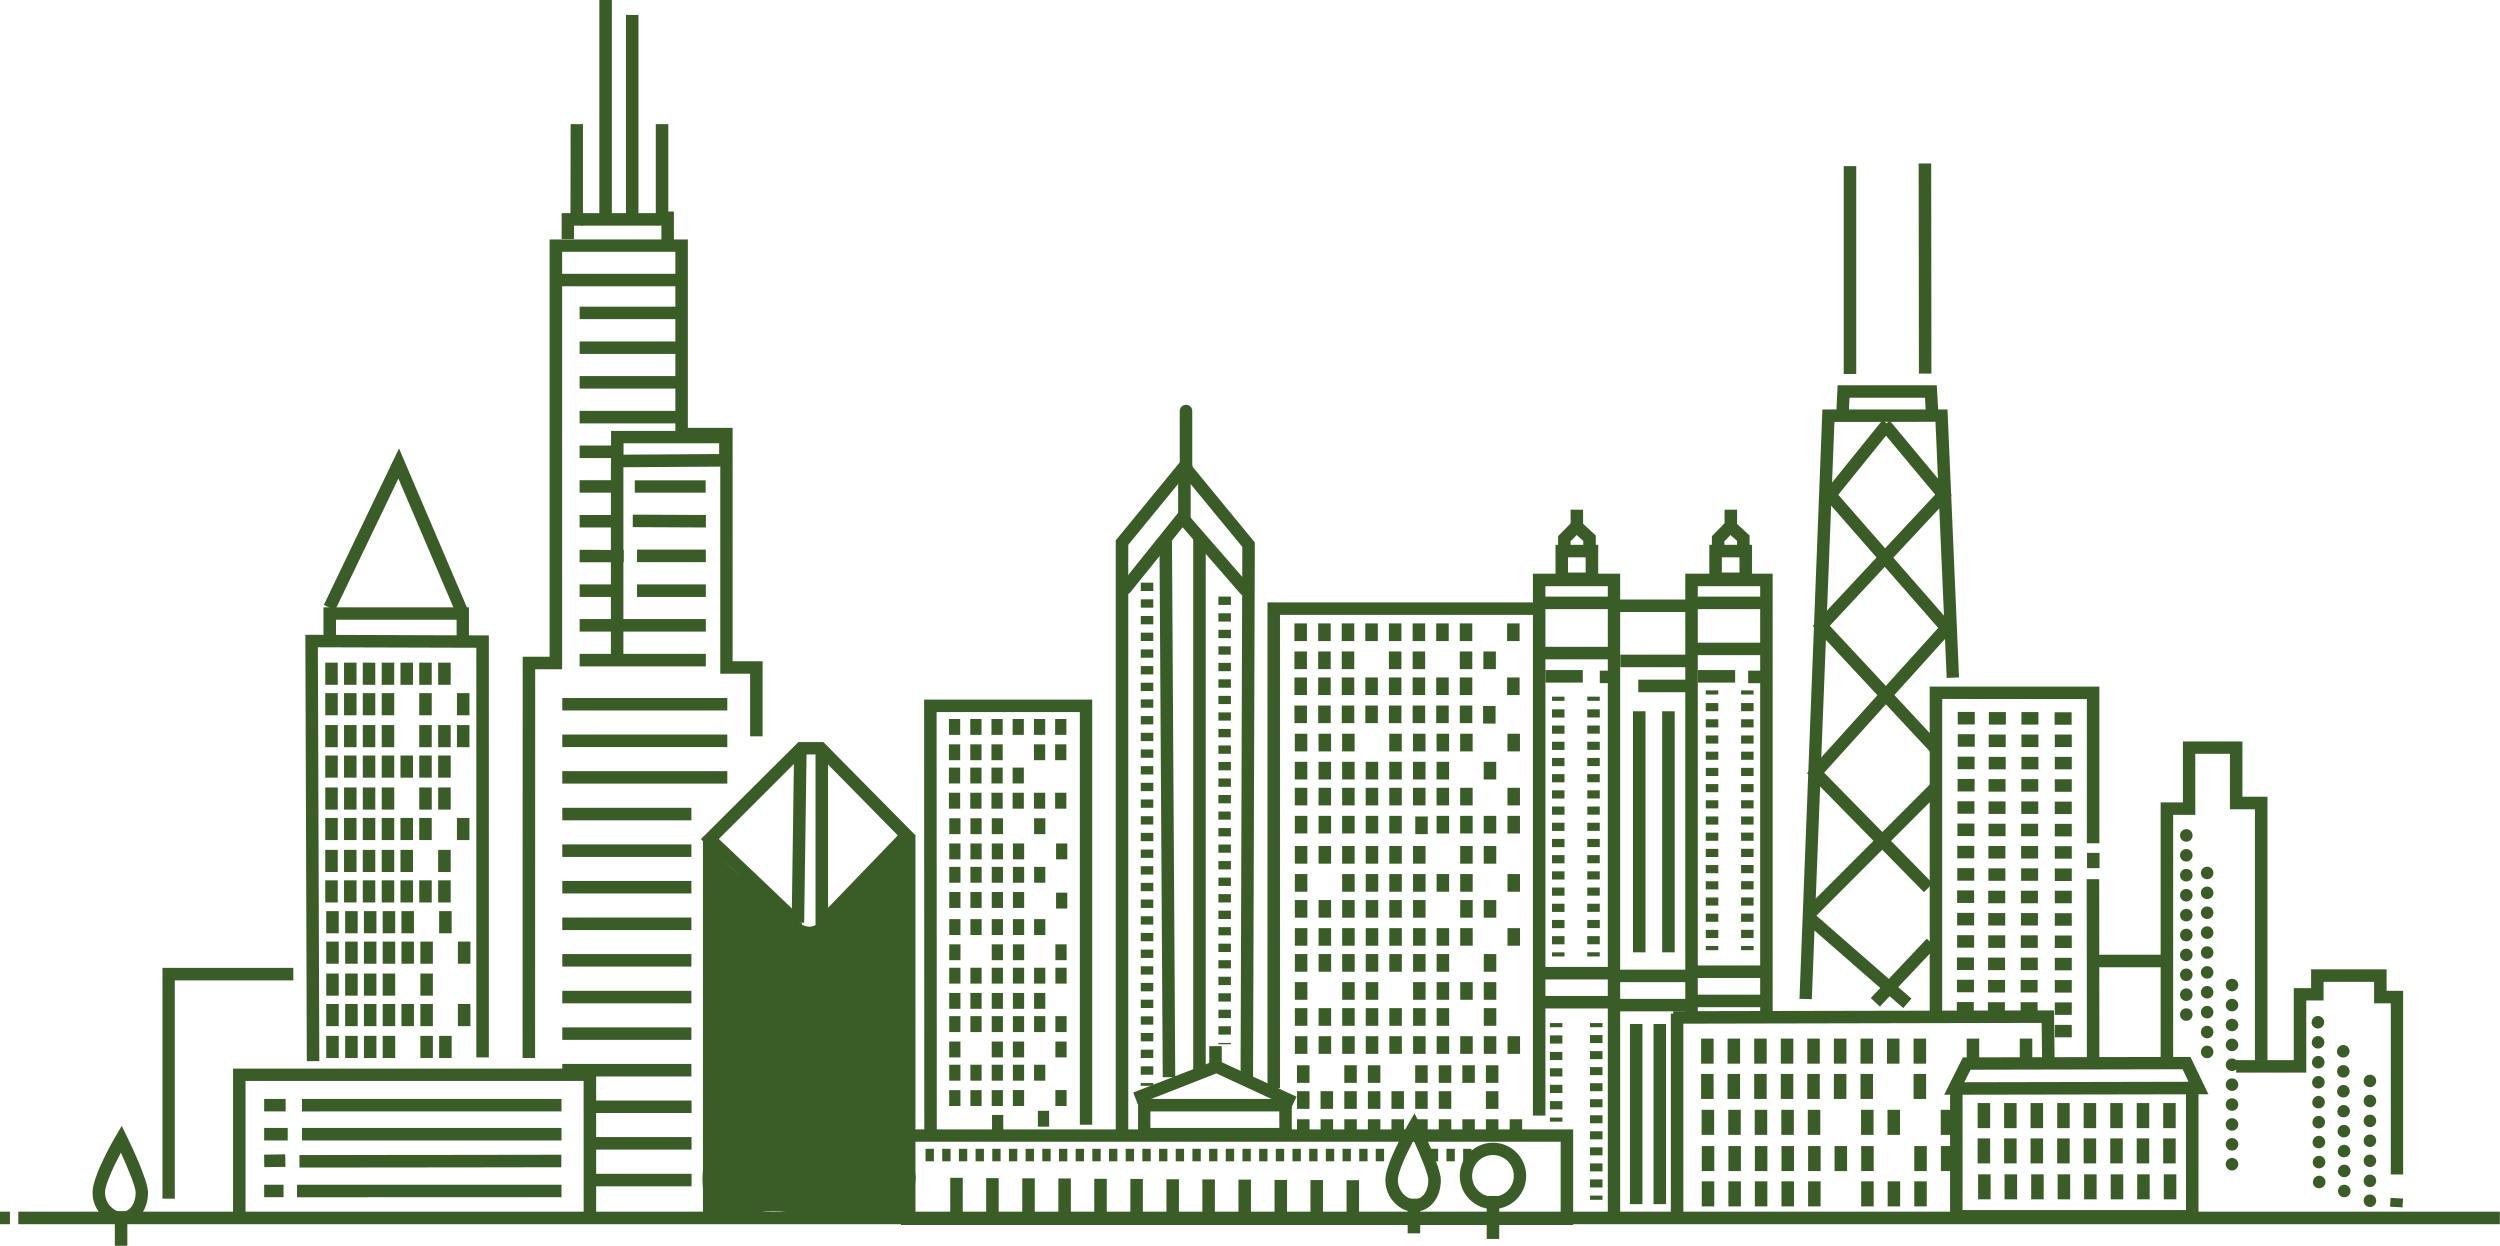 <svg xmlns="http://www.w3.org/2000/svg" viewBox="0 0 155.88 77.68"><defs><clipPath id="d"><path d="M55.11 53.79c-.49.51-1.01 1.03-1.5 1.5-.56.54-1.29.96-1.89 1.5-.35.32-.69.96-1.25.98-.47.02-1.05-.44-1.35-.72-1.53-1.44-3.5-2.53-4.63-4.2v.46c.16 1.2-.24 2.78-.37 4-.14 1.29-.09 2.56.05 3.85s-.28 2.42-.14 3.7c.15 1.36.3 2.75-.02 4.08-.32 1.31-.06 2.69-.19 4.03-.09.89.05 1.92.42 2.7.26.03.52.02.79.01.25 0 .5-.02.74 0 .7.07 1-.02 1.68-.13 1-.17 2.12.09 3.11.17.93.07 2 .1 2.98.1.25 0 .54.02.86.04.79.05 1.69.11 2.23-.2-.04-.84.53-1.58.44-2.44-.13-1.16-.43-2.28-.43-3.49 0-.64 0-1.26.13-1.84.27-1.21 0-2.48 0-3.7v-5.77c0-.95-.06-1.93.03-2.86.05-.54-.08-.9-.13-1.4-.04-.36.23-.86-.06-1.18a.43.43 0 0 0-.32-.16c-.44 0-.95.7-1.18.94" style="fill:none"/></clipPath><style>.e{fill:#3a5d28}</style></defs><g id="b"><g id="c"><path d="M35.03 17.07h7.28v.78h-7.28zM37.37 0h.78v13.7h-.78zm1.66.93h.78v13.09h-.78zm2.99 14.09h-.78v-1.05h-.35V7.74h.78v5.45h.35zm-6.23-.11h-.77v-1.62h.55l.01-5.55h.77v6.33h-.56zm2.31 14.23v-2.27h7.52v2.22zm.78-1.5v.71l5.96-.04v-.67z" class="e"/><path d="M38.09 28.92h.78v12.07h-.78zm-1.95-9.8h6.19v.78h-6.19zm0 2.17h6.19v.78h-6.19zm0 2.16h6.19v.78h-6.19zm0 2.17h6.19v.78h-6.19zm0 2.16h2.27v.78h-2.27zm3.83 2.94h-.39v-.77H44v.77z" class="e"/><path d="M36.14 29.94h2.5v.78h-2.5zm3.312 2.928.003-.78 4.56.022-.003.78zm-3.312-.758h2.6v.78h-2.6zm3.58 2.16h4.29v.78h-4.29zm-.83.79h-2.75v-.78h.4s.75.01 1.96.01h.39v.78Zm.83 1.38h4.29v.78h-4.29zm-3.58 0h2.61v.78h-2.61zm0 2.16h7.87v.78h-7.87zm0 2.17h7.87v.78h-7.87zm.08-27.48h5.04v.78h-5.04zm-1.16 30.23h10.29v.78H35.06zm0 2.28h10.29v.78H35.06zm0 2.28h10.29v.78H35.06zm0 2.29h8.05v.78h-8.05zm0 2.28h8.05v.78h-8.05zm0 2.28h8.05v.78h-8.05zm0 2.28h8.05v.78h-8.05zm0 2.28h8.05v.78h-8.05zm0 2.29h8.05v.78h-8.05zm0 2.28h8.05v.78h-8.05zm0 2.28h8.05v.78h-8.05zm1.56 2.28h6.5v.78h-6.5zm0 2.28h6.5v.78h-6.5zm0 2.29h6.5v.78h-6.5zm99.31-9.93a.39.39 0 1 1 .781.001.39.39 0 0 1-.781-.001m0-1.24a.39.39 0 1 1 .781.001.39.39 0 0 1-.781-.001m0-1.24a.39.39 0 1 1 .781.001.39.39 0 0 1-.781-.001m0-1.24a.39.39 0 1 1 .781.001.39.39 0 0 1-.781-.001m0-1.24a.39.39 0 1 1 .781.001.39.39 0 0 1-.781-.001m0-1.24a.39.39 0 1 1 .781.001.39.39 0 0 1-.781-.001m0-1.24a.39.39 0 1 1 .781.001.39.39 0 0 1-.781-.001m0-1.25a.39.39 0 1 1 .781.001.39.39 0 0 1-.781-.001m0-1.24a.39.39 0 1 1 .781.001.39.39 0 0 1-.781-.001m0-1.24a.39.39 0 1 1 .781.001.39.39 0 0 1-.781-.001m1.3 13.5a.39.39 0 1 1 .781.001.39.39 0 0 1-.781-.001m0-1.24a.39.39 0 1 1 .781.001.39.39 0 0 1-.781-.001m0-1.24a.39.39 0 1 1 .781.001.39.39 0 0 1-.781-.001m0-1.24a.39.39 0 1 1 .781.001.39.39 0 0 1-.781-.001m0-1.24a.39.39 0 1 1 .781.001.39.39 0 0 1-.781-.001m0-1.24a.39.39 0 1 1 .781.001.39.39 0 0 1-.781-.001m0-1.24a.39.39 0 1 1 .781.001.39.39 0 0 1-.781-.001m0-1.24a.39.39 0 1 1 .781.001.39.39 0 0 1-.781-.001m0-1.24a.39.39 0 1 1 .781.001.39.39 0 0 1-.781-.001m0-1.24a.39.39 0 1 1 .781.001.39.39 0 0 1-.781-.001m1.55 18.16a.39.39 0 1 1 .781.001.39.39 0 0 1-.781-.001m0-1.24a.39.39 0 1 1 .781.001.39.39 0 0 1-.781-.001m0-1.24a.39.39 0 1 1 .781.001.39.39 0 0 1-.781-.001m0-1.24a.39.39 0 1 1 .781.001.39.39 0 0 1-.781-.001m0-1.24a.39.39 0 1 1 .781.001.39.39 0 0 1-.781-.001m0-1.24a.39.39 0 1 1 .781.001.39.39 0 0 1-.781-.001m0-1.24a.39.39 0 1 1 .781.001.39.39 0 0 1-.781-.001m0-1.24a.39.39 0 1 1 .781.001.39.39 0 0 1-.781-.001m0-1.24a.39.39 0 1 1 .781.001.39.39 0 0 1-.781-.001m0-1.25a.39.39 0 1 1 .781.001.39.39 0 0 1-.781-.001m5.44 12.28c0-.21.18-.39.39-.39s.39.18.39.39c0 .22-.18.39-.4.39s-.39-.17-.39-.39m0-1.24a.39.39 0 0 1 .78 0c0 .21-.18.39-.4.39s-.39-.18-.39-.39m0-1.25c0-.21.18-.39.39-.39s.39.18.39.39c0 .22-.18.39-.4.39s-.39-.17-.39-.39m0-1.24a.39.39 0 0 1 .78 0c0 .21-.18.39-.4.39s-.39-.18-.39-.39m0-1.25c0-.21.18-.39.39-.39s.39.18.39.39c0 .22-.18.39-.4.39s-.39-.17-.39-.39m0-1.24c0-.21.18-.39.39-.39s.39.18.39.39-.18.39-.4.39-.39-.18-.39-.39m0-1.25c0-.21.18-.39.39-.39s.39.18.39.39c0 .22-.18.39-.4.39s-.39-.18-.39-.39m0-1.24a.39.39 0 0 1 .78 0c0 .21-.18.39-.4.39s-.39-.18-.39-.39m0-1.25a.39.39 0 0 1 .78 0c0 .21-.18.39-.4.39s-.39-.18-.39-.39m1.65 10.52a.39.39 0 1 1 .781.001.39.39 0 0 1-.781-.001m0-1.25c0-.21.18-.39.39-.39s.39.18.39.39c0 .22-.18.39-.4.39s-.39-.18-.39-.39m0-1.24c0-.21.18-.39.39-.39s.39.18.39.39c0 .22-.18.39-.4.39s-.39-.17-.39-.39m0-1.24a.39.39 0 0 1 .78 0c0 .21-.18.39-.4.39s-.39-.18-.39-.39m0-1.25c0-.21.17-.38.38-.38s.39.17.39.38c0 .22-.18.39-.4.39s-.39-.18-.39-.39m0-1.24a.39.39 0 0 1 .78 0c0 .21-.18.39-.4.39s-.39-.18-.39-.39m0-1.24a.39.39 0 1 1 .781.001.39.39 0 0 1-.781-.001m0-1.25a.39.39 0 0 1 .78 0c0 .21-.18.39-.4.39s-.39-.18-.39-.39m1.67 9.32c0-.22.17-.39.39-.39s.39.17.39.39-.18.39-.39.39-.39-.18-.39-.39m0-1.24c0-.22.17-.39.39-.39s.39.17.39.39-.18.39-.39.39-.39-.18-.39-.39m0-1.25c0-.22.17-.39.39-.39s.39.18.39.39-.18.39-.39.39-.39-.18-.39-.39m0-1.25a.39.39 0 0 1 .78 0c0 .21-.18.39-.39.39s-.39-.17-.39-.39m0-1.24c0-.22.17-.39.39-.39s.39.17.39.39-.18.39-.39.39-.39-.18-.39-.39m0-1.24c0-.22.17-.39.39-.39s.39.17.39.39-.18.39-.39.39-.39-.18-.39-.39m0-1.25a.39.39 0 0 1 .78 0c0 .21-.18.39-.39.39s-.39-.17-.39-.39m-34.41-5.1-.77-.02 1.43-36.75h7.8l.72 16.71-.77.03-.7-15.97-6.3.01z" class="e"/><path d="m115.28 25.66-.78-.04.08-1.6h6.18l.09 1.54-.78.04-.04-.8h-4.71zm4.352-15.466.78-.001.016 13.1h-.78zm-4.672.166h.78v12.96h-.78zm5 45.27-7.29-7.42 8.18-9.06-7.25-8.28 3.78-4.68.61.49-3.37 4.17 7.27 8.31-8.15 9.02 6.77 6.9z" class="e"/><path d="M120.35 46.88c-2.78-2.99-7.07-7.59-7.07-7.59l-.25-.27 7.63-8.18-3.43-4.11.6-.5 3.86 4.64-7.6 8.15c.95 1.02 4.45 4.76 6.83 7.33zm9.77 19.13s-.01-5.62-.01-11.19h.78c0 5.57.01 11.19.01 11.19zm.01-12.83h.78v.95h-.78z" class="e"/><path d="M121.1 63.59h-.78V42.81h10.58v9.77h-.78v-8.99l-9.02-.01z" class="e"/><path d="m112.663 56.581 7.699-7.701.552.551-7.7 7.702z" class="e"/><path d="m112.65 57.599.514-.588 6.019 5.255-.513.588z" class="e"/><path d="m116.645 62.229 3.493-3.703.567.536-3.493 3.702zm10.685 3.921-.03-2.37-22.97.05v-.78l23.74-.05.04 3.14zm-5.26-21.76h1.06v.78h-1.06zm0 1.39h1.06v.78h-1.06zm-.01 1.4h1.06v.78h-1.06zm0 1.39h1.06v.78h-1.06zm-.01 1.39h1.06v.78h-1.06zm0 1.39h1.06v.78h-1.06zm-.01 1.39h1.06v.78h-1.06zm0 1.39h1.06v.78h-1.06zm-.01 1.39h1.06v.78h-1.06zm0 1.4h1.06v.78h-1.06zm0 1.39h1.06v.78h-1.06zm-.01 1.39h1.06v.78h-1.06zm0 1.39h1.06v.78h-1.06z" class="e"/><path d="M122.01 62.48h1.06v.78h-1.06zm2-18.08h1.06v.78h-1.06zm-.01 1.4h1.06v.78H124zm0 1.39h1.06v.78H124zm-.01 1.39h1.06v.78h-1.06zm0 1.39h1.06v.78h-1.06zm0 1.39h1.06v.78h-1.06zm-.01 1.39h1.06v.78h-1.06zm0 1.39h1.06v.78h-1.06zm-.01 1.4h1.06v.78h-1.06zm0 1.39h1.06v.78h-1.06zm0 1.39h1.06v.78h-1.06zm-.01 1.39h1.06v.78h-1.06zm0 1.39h1.06v.78h-1.06zm-.01 1.39h1.06v.78h-1.06zm2.09-18.09h1.06v.78h-1.06zm0 1.4h1.06v.78h-1.06zm0 1.39h1.06v.78h-1.06zm-.01 1.39h1.06v.78h-1.06zm0 1.39h1.06v.78h-1.06zm-.01 1.39h1.06v.78h-1.06zm0 1.39h1.06v.78h-1.06zm0 1.39h1.06v.78h-1.06zm-.01 1.4h1.06v.78h-1.06zm0 1.39h1.06v.78h-1.06zm-.01 1.39h1.06v.78H126zm0 1.39h1.06v.78H126zm-.01 1.39h1.06v.78h-1.06zm0 1.39h1.06v.78h-1.06zm2.12-18.08h1.06v.78h-1.06zm.01 1.39h1.06v.78h-1.06zm0 1.39h1.06v.78h-1.06zm0 1.4h1.06v.78h-1.06zm0 1.39h1.06v.78h-1.06zm0 1.39h1.06v.78h-1.06zm0 1.39h1.06v.78h-1.06zm0 1.39h1.06v.78h-1.06zm0 1.39h1.06v.78h-1.06zm0 1.4h1.06v.78h-1.06zm0 1.39h1.06v.78h-1.06zm0 1.39h1.06v.78h-1.06zm0 1.39h1.06v.78h-1.06zm0 1.39h1.06v.78h-1.06zm0 1.4h1.06v.78h-1.06zm-76.7-5.96-.56-.54 5.12-5.31-4.97-5.05h-.91l-5.28 5.27c.88.83 3.55 3.36 4.96 4.72l.28.27-.54.56-.28-.27c-1.7-1.63-5.25-4.99-5.25-4.99l-.29-.28 6.08-6.05h1.56l5.74 5.81-5.65 5.86Z" class="e"/><path d="M43.83 52.18h.78v23.47h-.78zm12.47-.1h.78v23.95h-.78zm-7.08 5.44H50v18.16h-.78zm2.43 18.07h-.78s.01-10.05.01-17.43v-.39h.78v17.82" class="e"/><path d="m49.361 57.524.156-11.009.78.011-.156 11.01zM50.85 46.62h.78v11.33h-.78z" class="e"/><path d="M44.5 53.32c.16 1.2-.24 2.78-.37 4-.14 1.29-.09 2.56.05 3.85s-.28 2.42-.14 3.7c.15 1.36.3 2.75-.02 4.08-.32 1.31-.06 2.69-.19 4.04-.09.89.05 1.92.42 2.7.5.06 1.03-.03 1.53.02.7.07 1-.02 1.68-.13 1-.17 2.12.09 3.11.17.93.07 2 .1 2.98.1.88 0 2.33.27 3.09-.15-.04-.84.53-1.58.44-2.44-.13-1.16-.43-2.28-.43-3.49 0-.64 0-1.26.13-1.85.27-1.21 0-2.48 0-3.7v-5.77c0-.95-.07-1.93.03-2.86.05-.54-.08-.9-.13-1.4-.04-.36.23-.86-.06-1.18-.48-.54-1.2.48-1.49.79-.49.51-1.01 1.03-1.5 1.5-.56.54-1.29.96-1.88 1.5-.35.32-.69.96-1.25.98-.47.02-1.05-.44-1.35-.72-1.53-1.44-3.5-2.53-4.63-4.2v.46Z" class="e"/><path d="M41.98 52.04h9.11v.78h-9.11zm-.02 2.27h10v.78h-10zm-.01 2.26h11.79v.78H41.95zm9.12 2.26h2.91v.78h-2.91zm-9.14 0h7.96v.78h-7.96zm9.23 2.27h3.7v.78h-3.7zm-9.25 0h7.89v.78h-7.89zm9.07 2.26h4.75v.78h-4.75zm-9.08 0h7.73v.78H41.9zm9.17 2.26h5.29v.78h-5.29zm-9.19 0h7.84v.78h-7.84zm9.1 2.27h6.25v.78h-6.25zm2.56 2.26h4.57v.78h-4.57z" class="e" style="clip-path:url(#d)"/><path d="M55.5 56.62h1.42v.78H55.5zm-.09 2.21h1.42v.78h-1.42zm-11.26 9.15h5.7v.78h-5.7zm.03 2.14h5.7v.78h-5.7zm-.09 2.01h5.7v.78h-5.7zm-.07 1.88h5.7v.78h-5.7zm8.53-1.9h4.28v.78h-4.28zm0 1.88h4.28v.78h-4.28zM1.14 75.55h154.73v.78H1.14zm-1.14 0h.62v.78H0zm121.22-7.29 1.17-2.33 14.19-.03 1.12 2.33-16.47.03Zm1.65-1.56-.39.78 13.98-.03-.37-.78z" class="e"/><path d="M137.08 76.23h-15.49v-8.36h.78v7.58h13.93v-7.58h.78z" class="e"/><path d="M123.31 68.78h.78v1.56h-.78zm1.65 0h.78v1.56h-.78zm1.65 0h.78v1.56h-.78zm1.66 0h.78v1.56h-.78zm1.65 0h.78v1.56h-.78zm1.66 0h.78v1.56h-.78zm1.65 0h.78v1.56h-.78zm1.65 0h.78v1.56h-.78zm-11.57 2.2h.78v1.56h-.78zm1.65 0h.78v1.56h-.78zm1.65 0h.78v1.56h-.78zm1.66 0h.78v1.56h-.78zm1.65 0h.78v1.56h-.78zm1.66 0h.78v1.56h-.78zm1.65 0h.78v1.56h-.78zm1.65 0h.78v1.56h-.78zm-11.54 2.24h.78v1.56h-.78zm1.65 0h.78v1.56h-.78zm1.66 0h.78v1.56h-.78zm1.65 0h.78v1.56h-.78zm1.65 0h.78v1.56h-.78zm1.66 0h.78v1.56h-.78zm1.65 0h.78v1.56h-.78zm1.66 0h.78v1.56h-.78zm-28.85-8.46h.78v1.56h-.78zm1.65 0h.78v1.56h-.78zm1.66 0h.78v1.56h-.78zm1.66 0h.78v1.56h-.78zm1.65 0h.78v1.56h-.78zm1.66 0h.78v1.56h-.78zm1.66 0h.78v1.56h-.78zm1.65 0h.78v1.56h-.78zm1.66 0h.78v1.56h-.78zm3.31 0h.78v1.56h-.78zm3.31 0h.78v1.56h-.78zm-19.87 2.2h.78v1.56h-.78zm1.65 0h.78v1.56h-.78zm1.66 0h.78v1.56h-.78zm1.66 0h.78v1.56h-.78zm1.65 0h.78v1.56h-.78zm1.66 0h.78v1.56h-.78zm1.66 0h.78v1.56h-.78zm3.31 0h.78v1.56h-.78zM106.1 69.2h.78v1.56h-.78zm1.66 0h.78v1.56h-.78zm1.65 0h.78v1.56h-.78zm1.66 0h.78v1.56h-.78zm1.65 0h.78v1.56h-.78zm3.32 0h.78v1.56h-.78zm1.65 0h.78v1.56h-.78zm3.32 0h.78v1.56h-.78zm-14.9 2.26h.78v1.56h-.78zm1.66 0h.78v1.56h-.78zm1.65 0h.78v1.56h-.78zm1.66 0h.78v1.56h-.78zm1.66 0h.78v1.56h-.78zm1.65 0h.78v1.56h-.78zm1.66 0h.78v1.56h-.78zm3.31 0h.78v1.56h-.78zm1.66 0h.78v1.56h-.78zm-14.91 2.2h.78v1.56h-.78zm1.66 0h.78v1.56h-.78zm1.65 0h.78v1.56h-.78zm1.66 0h.78v1.56h-.78zm1.66 0h.78v1.56h-.78zm3.31 0h.78v1.56h-.78zm1.65 0h.78v1.56h-.78zm1.66 0h.78v1.56h-.78zM104.18 63.2h.78v12.79h-.78zm-3.16 12.53h-.77V36.55h-3.89v33.01h-.78V35.77h5.44zm4.84-12.27h-.78V35.77h5.45v27.56h-.78V36.55h-3.89z" class="e"/><path d="M99.65 36.48h-2.66v-2.51h2.66zm-1.88-.78h1.1v-.95h-1.1zm.16-3.92h.78v1.18h-.78z" class="e"/><path d="M99.5 34.14h-.78v-.41l-.41-.37-.38.39v.34h-.78v-.66l1.14-1.16 1.21 1.12zm9.74 2.34h-2.66v-2.51h2.66zm-1.88-.78h1.1v-.95h-1.1zm.17-3.92h.78v1.18h-.78z" class="e"/><path d="M109.09 34.14h-.78v-.41l-.41-.37-.38.39v.34h-.78v-.66l1.14-1.16 1.21 1.12zm-8.27 3.24h4.41v.78h-4.41zm-4.57 2.95h4.15v.78h-4.15zm9.46-.26h4.15v.78h-4.15zm-4.68.75h4.15v.78h-4.15zm1.12 1.56h3.11v.78h-3.11zm-5.79-.6h2.33v.78h-2.33zm9.5 0h2.33v.78h-2.33zm-9.67-4.58h4.15v.78h-4.15zm9.52 0h4.3v.78h-4.3zm-9.46 23.09h4.15v.78h-4.15zm0 1.81h4.15v.78h-4.15zm9.42-1.9h4.15v.78h-4.15zm0 1.82h4.15v.78h-4.15zM101 60.46h4.15v.78H101zm0 1.82h4.15v.78H101zm.82-17.93h.78v15.03h-.78zm1.82 0h.78v15.03h-.78zm-2.01 19.5h.78v11.23h-.78zm1.47 0h.78v11.23h-.78zm-6.33-20.41h.78v.26h-.78zm.78 15.44h-.78v-.51h.78zm0-1.01h-.78v-.51h.78zm0-1.01h-.78v-.51h.78zm0-1.01h-.78v-.51h.78zm0-1.01h-.78v-.51h.78zm0-1.01h-.78v-.51h.78zm0-1.01h-.78v-.51h.78zm0-1.01h-.78v-.51h.78zm0-1.01h-.78v-.51h.78zm0-1.01h-.78v-.51h.78zm0-1.01h-.78v-.51h.78zm0-1.01h-.78v-.51h.78zm0-1.01h-.78v-.51h.78zm0-1.01h-.78v-.51h.78zm0-1.01h-.78v-.51h.78zm-.78 14.64h.78v.26h-.78zm-.13 4.41h.78v.26h-.78zm.78 5.38h-.78v-.51h.78zm0-1.02h-.78v-.51h.78zm0-1.03h-.78v-.51h.78zm0-1.02h-.78v-.51h.78zm0-1.03h-.78v-.51h.78zm-.78 4.61h.78v.26h-.78zm2.5-5.89h.78v.26h-.78zm.78 10.25h-.78v-.5h.78zm0-1h-.78v-.5h.78zm0-1h-.78v-.5h.78zm0-1h-.78v-.5h.78zm0-1h-.78v-.5h.78zm0-1h-.78v-.5h.78zm0-1h-.78v-.5h.78zm0-1h-.78v-.5h.78zm0-1h-.78v-.5h.78zm0-1h-.78v-.5h.78zm-.78 9.51h.78v.26h-.78zm-.17-31.11h.78v.26h-.78zm.78 15.44h-.78v-.51h.78zm0-1.01h-.78v-.51h.78zm0-1.01h-.78v-.51h.78zm0-1.01h-.78v-.51h.78zm0-1.01h-.78v-.51h.78zm0-1.01h-.78v-.51h.78zm0-1.01h-.78v-.51h.78zm0-1.01h-.78v-.51h.78zm0-1.01h-.78v-.51h.78zm0-1.01h-.78v-.51h.78zm0-1.01h-.78v-.51h.78zm0-1.01h-.78v-.51h.78zm0-1.01h-.78v-.51h.78zm0-1.01h-.78v-.51h.78zm0-1.01h-.78v-.51h.78zm-.78 14.64h.78v.26h-.78zm7.39-16.33h.78v.26h-.78zm.78 15.44h-.78v-.51h.78zm0-1.01h-.78v-.51h.78zm0-1.01h-.78v-.51h.78zm0-1.01h-.78v-.51h.78zm0-1.01h-.78v-.51h.78zm0-1.01h-.78v-.51h.78zm0-1.01h-.78v-.51h.78zm0-1.01h-.78v-.51h.78zm0-1.01h-.78v-.51h.78zm0-1.01h-.78v-.51h.78zm0-1.01h-.78v-.51h.78zm0-1.01h-.78v-.51h.78zm0-1.01h-.78v-.51h.78zm0-1.01h-.78v-.51h.78zm0-1.01h-.78v-.51h.78zm-.78 14.64h.78v.26h-.78zm2.2-15.94h.78v.26h-.78zm.78 15.44h-.78v-.51h.78zm0-1.01h-.78v-.51h.78zm0-1.01h-.78v-.51h.78zm0-1.01h-.78v-.51h.78zm0-1.01h-.78v-.51h.78zm0-1.01h-.78v-.51h.78zm0-1.01h-.78v-.51h.78zm0-1.01h-.78v-.51h.78zm0-1.01h-.78v-.51h.78zm0-1.01h-.78v-.51h.78zm0-1.01h-.78v-.51h.78zm0-1.01h-.78v-.51h.78zm0-1.01h-.78v-.51h.78zm0-1.01h-.78v-.51h.78zm0-1.01h-.78v-.51h.78zm-.78 14.64h.78v.26h-.78zm-8.81-17.17h.91v.78h-.91zm9.25 0h.91v.78H109zm-14.36-2.39-13.6-.03zM79.81 67.85h-.78V37.56h16.89v.78H79.81z" class="e"/><path d="M93.97 38.87h.78v1.1h-.78zm-2.95 0h.78v1.1h-.78zm-1.47 0h.78v1.1h-.78zm-1.47 0h.78v1.1h-.78zm-1.48 0h.78v1.1h-.78zm-1.47 0h.78v1.1h-.78zm-1.47 0h.78v1.1h-.78zm-1.47 0h.78v1.1h-.78zm-1.48 0h.78v1.1h-.78zm11.78 1.75h.78v1.1h-.78zm-1.47 0h.78v1.1h-.78zm-2.94 0h.78v1.1h-.78zm-1.48 0h.78v1.1h-.78zm-2.94 0h.78v1.1h-.78zm-1.47 0h.78v1.1h-.78zm-1.48 0h.78v1.1h-.78zm13.26 1.62h.78v1.1h-.78zm-2.95 0h.78v1.1h-.78zm-1.47 0h.78v1.1h-.78zm-1.47 0h.78v1.1h-.78zm-1.48 0h.78v1.1h-.78zm-1.47 0h.78v1.1h-.78zm-1.47 0h.78v1.1h-.78zm-1.47 0h.78v1.1h-.78zm-1.48 0h.78v1.1h-.78zm10.31 1.75h.78v1.1h-.78zm-1.47 0h.78v1.1h-.78zm-1.47 0h.78v1.1h-.78zm-1.48 0h.78v1.1h-.78zm-1.47 0h.78v1.1h-.78zm-1.47 0h.78v1.1h-.78zm-1.47 0h.78v1.1h-.78zm-1.48 0h.78v1.1h-.78zm13.28 1.76h.78v1.1h-.78zm-1.52-1.73h.78v1.1h-.78zm-1.43 1.73h.78v1.1h-.78zm-1.47 0h.78v1.1h-.78zm-1.47 0h.78v1.1h-.78zm-1.48 0h.78v1.1h-.78zm-2.94 0h.78v1.1h-.78zm-1.47 0h.78v1.1h-.78zm-1.48 0h.78v1.1h-.78zm11.78 1.75h.78v1.1h-.78zm-2.94 0h.78v1.1h-.78zm-1.47 0h.78v1.1h-.78zm-1.48 0h.78v1.1h-.78zm-1.47 0h.78v1.1h-.78zm-1.47 0h.78v1.1h-.78zm-1.47 0h.78v1.1h-.78zm-1.48 0h.78v1.1h-.78zm13.26 1.62h.78v1.1h-.78zm-2.95 0h.78v1.1h-.78zm-1.47 0h.78v1.1h-.78zm-1.47 0h.78v1.1h-.78zm-1.48 0h.78v1.1h-.78zm-1.47 0h.78v1.1h-.78zm-1.47 0h.78v1.1h-.78zm-1.47 0h.78v1.1h-.78zm-1.48 0h.78v1.1h-.78zm13.26 1.75h.78v1.1h-.78zm-1.48 0h.78v1.1h-.78zm-4.27.04h.78v1.1h-.78zm2.8-.04h.78v1.1h-.78zm-1.47 0h.78v1.1h-.78zm-2.95 0h.78v1.1h-.78zm-1.47 0h.78v1.1h-.78zm-1.47 0h.78v1.1h-.78zm-1.47 0h.78v1.1h-.78zm-1.48 0h.78v1.1h-.78zm11.78 1.88h.78v1.1h-.78zm-1.47 0h.78v1.1h-.78zm-2.94 0h.78v1.1h-.78zm-1.48 0h.78v1.1h-.78zm-1.47 0h.78v1.1h-.78zm-1.47 0h.78v1.1h-.78zm-1.47 0h.78v1.1h-.78zm-1.48 0h.78v1.1h-.78zm13.26 1.75h.78v1.1h-.78zm-2.95 0h.78v1.1h-.78zm-1.47 0h.78v1.1h-.78zm-1.47 0h.78v1.1h-.78zm-1.48 0h.78v1.1h-.78zm-1.47 0h.78v1.1h-.78zm-1.47 0h.78v1.1h-.78zm-2.95 0h.78v1.1h-.78zm11.78 1.62h.78v1.1h-.78zm-1.47 0h.78v1.1h-.78zm-2.94 0h.78v1.1h-.78zm-1.48 0h.78v1.1h-.78zm-1.47 0h.78v1.1h-.78zm-1.47 0h.78v1.1h-.78zm-1.47 0h.78v1.1h-.78zm-1.48 0h.78v1.1h-.78zm13.26 1.75h.78v1.1h-.78zm-2.95 0h.78v1.1h-.78zm-1.47 0h.78v1.1h-.78zm-1.47 0h.78v1.1h-.78zm-1.48 0h.78v1.1h-.78zm-1.47 0h.78v1.1h-.78zm-1.47 0h.78v1.1h-.78zm-1.47 0h.78v1.1h-.78zm-1.48 0h.78v1.1h-.78zm11.78 1.62h.78v1.1h-.78zm-2.94 0h.78v1.1h-.78zm-1.47 0h.78v1.1h-.78zm-1.48 0h.78v1.1h-.78zm-1.47 0h.78v1.1h-.78zm-1.47 0h.78v1.1h-.78zm-1.47 0h.78v1.1h-.78zm-1.48 0h.78v1.1h-.78zm11.78 1.75h.78v1.1h-.78zm-1.47 0h.78v1.1h-.78zm-1.47 0h.78v1.1h-.78zm-1.47 0h.78v1.1h-.78zm-2.95 0h.78v1.1h-.78zm-1.47 0h.78v1.1h-.78zm-2.95 0h.78v1.1h-.78zm11.78 1.62h.78v1.1h-.78zm-2.94 0h.78v1.1h-.78zm-1.47 0h.78v1.1h-.78zm-1.48 0h.78v1.1h-.78zm-1.47 0h.78v1.1h-.78zm-1.47 0h.78v1.1h-.78zm-1.47 0h.78v1.1h-.78zm-1.48 0h.78v1.1h-.78zm13.26 1.75h.78v1.1h-.78zm-1.48 0h.78v1.1h-.78zm-1.47 0h.78v1.1h-.78zm-1.47 0h.78v1.1h-.78zm-1.47 0h.78v1.1h-.78zm-1.48 0h.78v1.1h-.78zm-1.47 0h.78v1.1h-.78zm-1.47 0h.78v1.1h-.78zm-1.47 0h.78v1.1h-.78zm-1.48 0h.78v1.1h-.78zm11.91 1.81h.78v1.1h-.78zm-1.47 0h.78v1.1h-.78zm-1.47 0h.78v1.1h-.78zm-1.47 0h.78v1.1h-.78zm-2.95 0h.78v1.1h-.78zm-1.47 0h.78v1.1h-.78zm-2.95 0h.78v1.1h-.78zm11.78 1.62h.78v1.1h-.78zm-2.94 0h.78v1.1h-.78zm-1.47 0h.78v1.1h-.78zm-1.48 0h.78v1.1h-.78zm-1.47 0h.78v1.1h-.78zm-1.47 0h.78v1.1h-.78zm-1.48 0h.78v1.1h-.78zm-1.47 0h.78v1.1h-.78zm13.26 1.75h.78v1.1h-.78zm-1.48 0h.78v1.1h-.78zm-1.47 0h.78v1.1h-.78zm-1.47 0h.78v1.1h-.78zm-1.47 0h.78v1.1h-.78zm-1.48 0h.78v1.1h-.78zm-1.47 0h.78v1.1h-.78zm-1.47 0h.78v1.1h-.78zm-1.48 0h.78v1.1h-.78zm-1.47 0h.78v1.1h-.78zm-22.46.99h-.78V43.62H68.1v26.51h-.77V44.4H58.4z" class="e"/><path d="M65.79 44.83h.7v.99h-.7zm-1.32 0h.7v.99h-.7zm-1.33 0h.7v.99h-.7zm-1.32 0h.7v.99h-.7zm-1.32 0h.7v.99h-.7zm-1.33 0h.7v.99h-.7zm6.62 1.58h.7v.99h-.7zm-1.32 0h.7v.99h-.7zm-2.65 0h.7v.99h-.7zm-1.32 0h.7v.99h-.7zm-1.33 0h.7v.99h-.7zm3.97 1.45h.7v.99h-.7zm-1.32 0h.7v.99h-.7zm-1.32 0h.7v.99h-.7zm-1.33 0h.7v.99h-.7zm6.62 1.57h.7v.99h-.7zm-1.32 0h.7v.99h-.7zm-1.33 0h.7v.99h-.7zm-1.32 0h.7v.99h-.7zm-1.32 0h.7v.99h-.7zm-1.33 0h.7v.99h-.7zm5.31 1.59h.7v.99h-.7zm-2.64 0h.7v.99h-.7zm-1.33 0h.7v.99h-.7zm-1.32 0h.7v.99h-.7zm6.66 1.57h.7v.99h-.7zm-2.69 0h.7v.99h-.7zm-1.32 0h.7v.99h-.7zm-1.33 0h.7v.99h-.7zm-1.32 0h.7v.99h-.7zm5.29 1.46h.7v.99h-.7zm-1.32 0h.7v.99h-.7zm-1.32 0h.7v.99h-.7zm-1.33 0h.7v.99h-.7zm-1.32 0h.7v.99h-.7zm6.66 1.61h.7v.99h-.7zm-2.69-.04h.7v.99h-.7zm-1.32 0h.7v.99h-.7zm-1.33 0h.7v.99h-.7zm-1.32 0h.7v.99h-.7zm5.29 1.69h.7v.99h-.7zm-1.32 0h.7v.99h-.7zm-1.32 0h.7v.99h-.7zm-1.33 0h.7v.99h-.7zm-1.32 0h.7v.99h-.7zm6.62 1.57h.7v.99h-.7zm-2.65 0h.7v.99h-.7zm-1.32 0h.7v.99h-.7zm-2.65 0h.7v.99h-.7zm6.62 1.46h.7v.99h-.7zm-1.33 0h.7v.99h-.7zm-1.32 0h.7v.99h-.7zm-1.32 0h.7v.99h-.7zm-1.33 0h.7v.99h-.7zm-1.32 0h.7v.99h-.7zm5.29 1.57h.7v.99h-.7zm-1.32 0h.7v.99h-.7zm-1.32 0h.7v.99h-.7zm-1.33 0h.7v.99h-.7zm-1.32 0h.7v.99h-.7zm6.62 1.45h.7v.99h-.7zm-1.33 0h.7v.99h-.7zm-1.32 0h.7v.99h-.7zm-1.32 0h.7v.99h-.7zm-1.33 0h.7v.99h-.7zm-1.32 0h.7v.99h-.7zm6.62 1.58h.7v.99h-.7zm-2.65 0h.7v.99h-.7zm-1.32 0h.7v.99h-.7zm-2.65 0h.7v.99h-.7zm5.29 1.45h.7v.99h-.7zm-1.32 0h.7v.99h-.7zm-1.32 0h.7v.99h-.7zm-1.33 0h.7v.99h-.7zm-1.32 0h.7v.99h-.7zm6.62 1.58h.7v.99h-.7zm-2.65 0h.7v.99h-.7zm-1.3 1.55h.7v.99h-.7zm2.86-.26h.7v.99h-.7zm-2.88-1.29h.7v.99h-.7zm-1.33 0h.7v.99h-.7zm-1.32 0h.7v.99h-.7zm-25.82-2h-.78V40.95h1.68V14.93h8.62v11.75h2.79v14.55h1.87v4.68h-.78v-3.9h-1.86V27.46h-2.8V15.7h-7.06v26.03h-1.68z" class="e"/><path d="M98.09 76.38H56.18v-5.96h41.91zm-41.13-.78h40.35v-4.41H56.96z" class="e"/><path d="M80.55 71.11h-9.59v-2.73h.77l-.77.01.77-.01v1.95h8.04l-.01-2.05h.78z" class="e"/><path d="M71.39 68.52h8.81v.78h-8.81z" class="e"/><path d="m80.51 69.09-4.67-2.16-4.9 1.92-.28-.73 5.21-2.03 4.97 2.29z" class="e"/><path d="M75.4 65.23h.78v1.64h-.78zm16.35 7.18h-.52v-.78h.52zm-1.04 0h-.52v-.78h.52zm-1.04 0h-.52v-.78h.52zm-3.37 0h-.52v-.78h.52zm-1.03 0h-.52v-.78h.52zm-1.04 0h-.52v-.78h.52zm-1.04 0h-.52v-.78h.52zm-1.04 0h-.52v-.78h.52zm-1.04 0h-.52v-.78h.52zm-1.04 0h-.52v-.78h.52zm-1.04 0h-.52v-.78h.52zm-1.04 0h-.52v-.78h.52zm-1.04 0h-.52v-.78h.52zm-1.04 0h-.52v-.78h.52zm-1.04 0h-.52v-.78h.52zm-1.04 0h-.52v-.78h.52zm-1.04 0h-.52v-.78h.52zm-1.04 0h-.52v-.78h.52zm-1.04 0h-.52v-.78h.52zm-1.04 0h-.52v-.78h.52zm-1.04 0h-.52v-.78h.52zm-1.04 0h-.52v-.78h.52zm-1.04 0h-.52v-.78h.52zm-1.04 0h-.52v-.78h.52zm-1.04 0h-.52v-.78h.52zm-1.04 0h-.52v-.78h.52zm-1.04 0h-.52v-.78h.52zm-1.04 0h-.52v-.78h.52zm-1.04 0h-.52v-.78h.52zm-1.04 0h-.52v-.78h.52zm-1.04 0h-.52v-.78h.52zm34.47 2.16h.78v2.68h-.78z" class="e"/><path d="M93.09 75.39c-1.14 0-2.07-.93-2.07-2.07s.93-2.07 2.07-2.07 2.07.93 2.07 2.07-.93 2.07-2.07 2.07m0-3.37c-.72 0-1.3.58-1.3 1.3s.58 1.3 1.3 1.3 1.3-.58 1.3-1.3-.58-1.3-1.3-1.3m-5.32 2.72h.78v2.16h-.78z" class="e"/><path d="M88.16 75.56c-.84 0-1.78-.82-1.78-1.99 0-1.01 1.3-3.27 1.45-3.52l.37-.63.32.65c.22.45 1.32 2.75 1.32 3.5 0 1.15-.7 1.99-1.67 1.99m-.03-4.46c-.47.89-.98 2-.98 2.47 0 .74.59 1.21 1 1.21.62 0 .9-.61.9-1.21 0-.33-.47-1.48-.92-2.47M7.16 75.52h.78v2.16h-.78z" class="e"/><path d="M7.55 76.34c-.84 0-1.78-.82-1.78-1.99 0-1.01 1.3-3.27 1.45-3.52l.37-.63.32.65c.22.45 1.32 2.75 1.32 3.5 0 1.15-.7 1.99-1.67 1.99m-.03-4.46c-.47.89-.98 2-.98 2.47 0 .74.59 1.21 1.01 1.21.62 0 .9-.61.9-1.21 0-.33-.47-1.48-.92-2.47m51.71 1.56h.78v2.35h-.78zm2.24.02h.78v2.35h-.78zm2.25.01h.78v2.35h-.78zm2.25.01h.78v2.35h-.78zm2.24.02h.78v2.35h-.78zm2.25.01h.78v2.35h-.78zm2.25.02h.78v2.35h-.78zm2.24.01h.78v2.35h-.78zm2.25.01H78v2.35h-.78zm2.25.02h.78v2.35h-.78zm2.24.01h.78v2.35h-.78zm2.25.01h.78v2.35h-.78zm-5.83-6.41h-.78l.11-33.08-4-4.86.6-.5 4.18 5.08z" class="e"/><path d="M70.35 70.81h-.78V33.69l4.2-5.12.6.49-4.02 4.91z" class="e"/><path d="M77.63 37.15a.36.36 0 0 1-.29-.13l-3.6-4.14-3.25 4.04c-.14.17-.38.19-.55.06s-.19-.38-.06-.55l3.54-4.41a.37.37 0 0 1 .29-.14c.11 0 .23.05.3.13l3.91 4.49c.14.16.12.41-.04.55-.07.06-.16.09-.25.09" class="e"/><path d="m72.295 33.747.78-.005.204 33.42-.78.004zm2.105-.157h.78v33.24h-.78zm-.94-4h.78v2.85h-.78z" class="e"/><path d="M73.95 29.99c-.22 0-.39-.17-.39-.39v-3.97c0-.21.17-.39.39-.39s.39.17.39.39v3.97c0 .22-.17.39-.39.39m2.02 35.12v-.08h.78v.08zm0-.6v-.52h.78v.52zm0-1.03v-.52h.78v.52zm0-1.03v-.52h.78v.52zm0-1.03v-.52h.78v.52zm0-1.03v-.52h.78v.51h-.78Zm0-1.03v-.52h.78v.52zm0-1.03v-.52h.78v.51h-.78Zm0-1.03v-.52h.78v.52zm0-1.03v-.52h.78v.52zm0-1.03v-.52h.78v.52zm0-1.03v-.52h.78v.52zm0-1.03v-.52h.78v.51h-.78Zm0-1.03v-.52h.78v.52zm0-1.03v-.52h.77v.51h-.77Zm0-1.03v-.52h.78v.52zm0-1.03v-.52h.78v.52zm0-1.03v-.52h.78v.52zm0-1.03v-.52h.78V47zm0-1.03v-.52h.77v.52zm0-1.03v-.52h.78v.51h-.78Zm0-1.03v-.52h.78v.51h-.78Zm0-1.03v-.52h.78v.52zm0-1.03v-.52h.78v.52zm0-1.03v-.52h.77v.52zm0-1.03v-.52h.78v.52zm0-1.03v-.52h.78v.52zm0-1.04v-.52h.78v.52zM71.91 67.7h-.78v-.17h.78zm0-.69h-.78v-.52h.78zm0-1.04h-.78v-.52h.78zm0-1.04h-.78v-.52h.78zm0-1.04h-.78v-.52h.78zm0-1.04h-.78v-.52h.78zm0-1.04h-.78v-.52h.78zm0-1.04h-.78v-.52h.78zm0-1.04h-.78v-.52h.78zm0-1.04h-.78v-.52h.78zm0-1.04h-.78v-.52h.78zm0-1.04h-.78v-.52h.78zm0-1.04h-.78v-.52h.78zm0-1.04h-.78v-.52h.78zm0-1.04h-.78v-.52h.78zm0-1.04h-.78v-.52h.78zm0-1.04h-.78v-.52h.78zm0-1.04h-.78v-.52h.78zm0-1.04h-.78v-.52h.78zm0-1.04h-.78v-.52h.78zm0-1.04h-.78v-.52h.78zm0-1.04h-.78v-.52h.78zm0-1.04h-.78v-.52h.78zm0-1.04h-.78v-.52h.78zm0-1.04h-.78v-.52h.78zm0-1.04h-.78v-.52h.78zm0-1.04h-.78v-.52h.78zm0-1.04h-.78v-.52h.78zm0-1.04h-.78v-.52h.78zm0-1.04h-.78v-.52h.78zm0-1.04h-.78v-.52h.78zM19.13 66.17l-.09-26.59 11.44.04v26.31h-.78V40.39l-9.88-.03.09 25.8z" class="e"/><path d="M20.95 39.81h-.78v-1.94h9.07v1.81h-.77v-1.04h-7.52z" class="e"/><path d="m28.5 38.41-3.66-8.57-3.95 8.22-.7-.34 4.69-9.76 4.33 10.14zm-8.22 2.91h.78v1.38h-.78zm1.17 0h.78v1.38h-.78zm1.17 0h.78v1.38h-.78zm1.18 0h.78v1.38h-.78zm1.17 0h.78v1.38h-.78zm1.17 0h.78v1.38h-.78zm1.18 0h.78v1.38h-.78zm-7.04 1.9h.78v1.38h-.78zm1.17 0h.78v1.38h-.78zm1.17 0h.78v1.38h-.78zm1.18 0h.78v1.38h-.78zm2.34 0h.78v1.38h-.78zm2.35 0h.78v1.38h-.78zm-8.21 1.99h.78v1.38h-.78zm1.17 0h.78v1.38h-.78zm1.17 0h.78v1.38h-.78zm1.18 0h.78v1.38h-.78zm2.34 0h.78v1.38h-.78zm1.18 0h.78v1.38h-.78zm1.17 0h.78v1.38h-.78zm-8.21 1.9h.78v1.38h-.78zm1.17 0h.78v1.38h-.78zm1.17 0h.78v1.38h-.78zm1.18 0h.78v1.38h-.78zm1.17 0h.78v1.38h-.78zm1.17 0h.78v1.38h-.78zm1.18 0h.78v1.38h-.78zm-7.04 1.99h.78v1.38h-.78zm1.17 0h.78v1.38h-.78zm1.17 0h.78v1.38h-.78zm1.18 0h.78v1.38h-.78zm2.34 0h.78v1.38h-.78zm1.18 0h.78v1.38h-.78zM20.28 51h.78v1.38h-.78zm1.17 0h.78v1.38h-.78zm1.17 0h.78v1.38h-.78zm1.18 0h.78v1.38h-.78zm1.17 0h.78v1.38h-.78zm1.17 0h.78v1.38h-.78zm2.35 0h.78v1.38h-.78zm-8.21 1.99h.78v1.38h-.78zm1.17 0h.78v1.38h-.78zm1.17 0h.78v1.38h-.78zm1.18 0h.78v1.38h-.78zm1.17 0h.78v1.38h-.78zm2.35 0h.78v1.38h-.78zm-7.04 1.9h.78v1.38h-.78zm1.17 0h.78v1.38h-.78zm1.17 0h.78v1.38h-.78zm1.18 0h.78v1.38h-.78zm1.17 0h.78v1.38h-.78zm1.17 0h.78v1.38h-.78zm1.18 0h.78v1.38h-.78zm-6.98 1.92h.78v1.38h-.78zm1.18 0h.78v1.38h-.78zm1.17 0h.78v1.38h-.78zm1.17 0h.78v1.38h-.78zm1.17 0h.78v1.38h-.78zm2.35 0h.78v1.38h-.78zm-7.04 1.9h.78v1.38h-.78zm1.18 0h.78v1.38h-.78zm1.17 0h.78v1.38h-.78zm1.17 0h.78v1.38h-.78zm1.17 0h.78v1.38h-.78zm1.18 0h.78v1.38h-.78zm2.34 0h.78v1.38h-.78zm-8.21 1.99h.78v1.38h-.78zm1.18 0h.78v1.38h-.78zm1.17 0h.78v1.38h-.78zm1.17 0h.78v1.38h-.78zm2.35 0h.78v1.38h-.78zm-5.87 1.9h.78v1.38h-.78zm1.18 0h.78v1.38h-.78zm1.17 0h.78v1.38h-.78zm1.17 0h.78v1.38h-.78zm1.17 0h.78v1.38h-.78zm1.18 0h.78v1.38h-.78zm2.34 0h.78v1.38h-.78zm-8.21 1.99h.78v1.38h-.78zm1.18 0h.78v1.38h-.78zm1.17 0h.78v1.38h-.78zm1.17 0h.78v1.38h-.78zm2.35 0h.78v1.38h-.78zm1.17 0h.78v1.38h-.78zm9.79 11.23h-.78V67.4H15.31v8.42h-.78v-9.19h22.64z" class="e"/><path d="M18.83 68.52h16.18v.78H18.83zm-2.36 0h1.34v.78h-1.34zm2.36 1.81h16.18v.78H18.83zm-2.36 0h1.47v.78h-1.47zm2.2 2.47v-.78C23.78 72.02 35 72 35 72v.78s-11.22.02-16.33.02m-2.204-.805 1.32-.02.012.78-1.32.02zm2.054 1.875h16.49v.78H18.52zm-2.05 0h1.21v.78h-1.21zm-5.57.87h-.77V60.35h8.16v.78H10.9zm119.89-15.21h3.97v.78h-3.97z" class="e"/><path d="M141.38 66.14h-.78V50.46h-1.56V47h-2.16v3.81h-1.38v15.16h-.78V50.03h1.39v-3.8h3.71v3.45h1.56z" class="e"/><path d="M149.84 73.23h-.77V62.56h-1.04v-1.34h-3.15v1.16h-1.08v4.5h-4.37v-.78h3.59v-4.49h1.08v-1.17h4.71v1.34h1.03zm-.816 2.007.033-.549.778.046-.032.55z" class="e"/></g></g></svg>